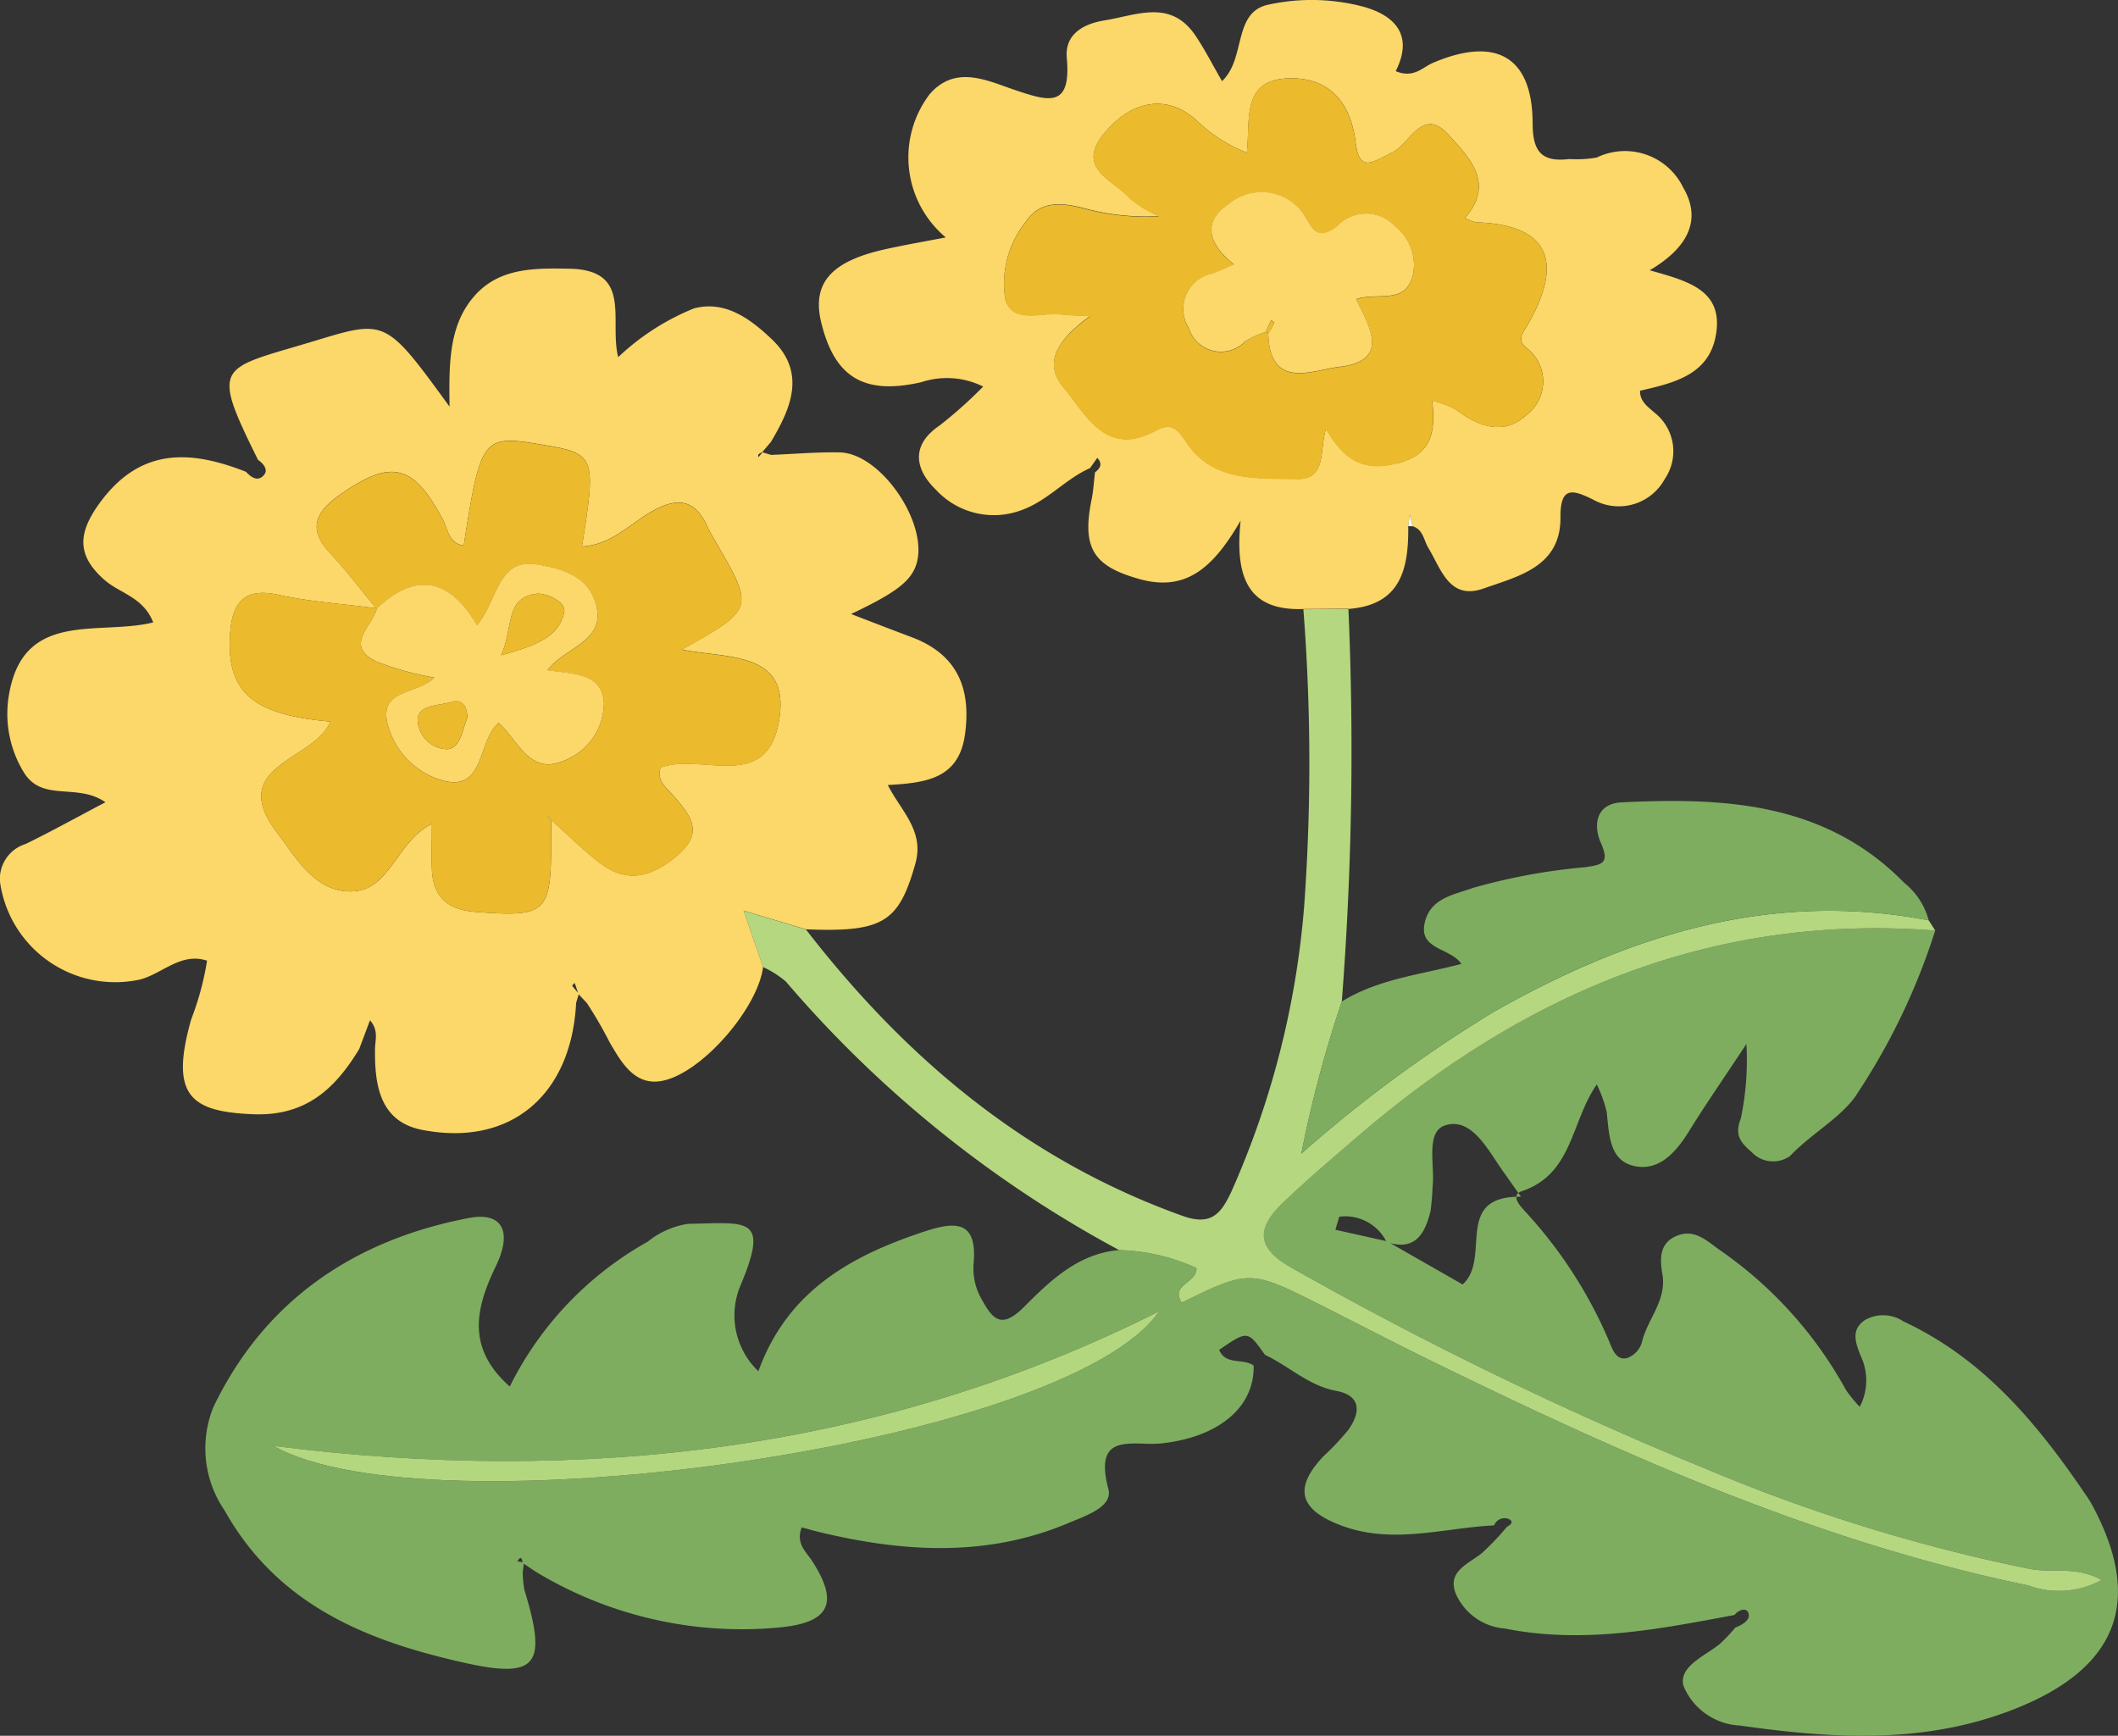 <svg id="グループ_1518" data-name="グループ 1518" xmlns="http://www.w3.org/2000/svg" xmlns:xlink="http://www.w3.org/1999/xlink" width="92.029" height="75.416" viewBox="0 0 92.029 75.416">
  <rect x="0" y="0" width="92.029" height="75.416" fill="#333333" stroke="none"/>
  <defs>
    <clipPath id="clip-path">
      <rect id="長方形_910" data-name="長方形 910" width="92.029" height="75.416" fill="none"/>
    </clipPath>
  </defs>
  <g id="グループ_1139" data-name="グループ 1139" transform="translate(0 0)" clip-path="url(#clip-path)">
    <path id="パス_3140" data-name="パス 3140" d="M44.064,63.952c1.242-.845,1.242-.845,1.992.218,1.046.486,1.887,1.339,3.091,1.563,1.091.2,1.077.933.529,1.7A11.649,11.649,0,0,1,48.6,68.573c-1.326,1.4-1.042,2.335.78,3.015,2.232.833,4.423.1,6.633-.009a.483.483,0,0,1,.61-.286c.265.106.134.252-.051.345a11.649,11.649,0,0,1-1.085,1.141c-.6.486-1.555.8-1.122,1.808a2.548,2.548,0,0,0,2.12,1.475c3.405.676,6.674.028,9.97-.589.188-.236.532-.338.612-.074.09.3-.273.5-.574.62a7.277,7.277,0,0,1-.675.713c-.649.529-1.791.97-1.579,1.815a2.787,2.787,0,0,0,2.445,1.727c4.009.569,8,.831,11.916-.706,4.508-1.771,5.659-4.7,3.381-8.907a5.882,5.882,0,0,0-.323-.5c-2.078-3.054-4.406-5.834-7.86-7.445a1.592,1.592,0,0,0-1.678-.055c-.61.421-.415.965-.168,1.579a2.464,2.464,0,0,1-.054,2.188,5.9,5.9,0,0,1-.6-.738,17.8,17.8,0,0,0-5.529-6.108c-.506-.363-1.038-.883-1.779-.6-.815.307-.778,1.036-.666,1.676.2,1.163-.666,1.968-.894,2.983a1.048,1.048,0,0,1-.633.666c-.487.122-.643-.385-.782-.715a19.611,19.611,0,0,0-3.613-5.608c-.234-.258-.722-.746-.177-.929,2.209-.743,2.126-3.03,3.249-4.635a5.809,5.809,0,0,1,.426,1.175c.119.979.089,2.169,1.266,2.383,1.058.192,1.776-.651,2.329-1.546.706-1.142,1.473-2.247,2.48-3.769a12.309,12.309,0,0,1-.242,3.231c-.313.8.066,1.1.49,1.487a1.279,1.279,0,0,0,1.65.148c.946-1.008,2.324-1.714,2.971-2.794a28.272,28.272,0,0,0,3.334-7c-9.7-.751-17.878,2.731-25.1,8.95-1.107.951-2.215,1.889-3.267,2.9-1.239,1.192-1.015,2.015.437,2.821a158.272,158.272,0,0,0,18.068,8.757,74.125,74.125,0,0,0,14,4.312c.966.179,1.992-.141,3.091.477a3.871,3.871,0,0,1-3.2.232c-8.967-1.846-17.248-5.522-25.416-9.5-1.732-.843-3.442-1.73-5.161-2.6-3.23-1.629-3.23-1.629-6.2-.185-.5-.8.659-.832.648-1.5a8.572,8.572,0,0,0-3.363-.782c-1.779.153-2.993,1.333-4.136,2.478-1,1-1.376.5-1.859-.388a2.642,2.642,0,0,1-.321-1.528c.138-1.7-.62-1.867-2.067-1.392-3.226,1.055-6.016,2.581-7.288,6.095a3.353,3.353,0,0,1-.8-3.673c1.313-3.1.338-2.771-2.255-2.732a3.679,3.679,0,0,0-1.754.776,14.7,14.7,0,0,0-5.993,6.293c-1.859-1.649-1.517-3.343-.608-5.222.749-1.551.258-2.373-1.172-2.1-4.991.956-8.879,3.586-11.1,8.22a4.773,4.773,0,0,0,.482,4.476c2.323,4.141,6.2,5.68,10.406,6.624,3.2.718,3.617.09,2.634-3.14a3.99,3.99,0,0,1-.078-.789c.017-.141.034-.283.051-.424l-.287-.052c.211-.332.193,0,.259.089l.511.345a17.291,17.291,0,0,0,10.576,2.445c2.213-.2,2.658-1.047,1.463-2.893-.26-.4-.726-.765-.45-1.461.262.072.5.143.742.2,3.67.886,7.322,1.114,10.894-.407.712-.3,1.89-.685,1.686-1.459-.672-2.545,1.1-1.849,2.318-1.983,2.5-.275,4.038-1.588,3.995-3.379-.452-.338-1.215.007-1.5-.686m9.187-6.05a9.323,9.323,0,0,0,.084-.989c.126-.96-.342-2.468.591-2.726,1.129-.313,1.808,1.066,2.455,1.981l.8,1.133c-2.972-.038-1.265,2.675-2.537,3.812l-3.284-1.876-2.245-.5.169-.567a2,2,0,0,1,2.057,1.1c1.254.415,1.67-.371,1.913-1.36M41.463,62.275C37.4,68.15,9.615,71.928,2.983,68.127c13.411,1.692,26.328.248,38.48-5.852" transform="translate(8.908 -5.303)" fill="#7ead60"/>
    <path id="パス_3141" data-name="パス 3141" d="M89.74,21.193l-.17.209c0-.043-.019-.1,0-.126a.6.6,0,0,1,.159-.089l.38-.448c.9-1.5,1.548-3.051.019-4.487-.9-.849-1.995-1.681-3.36-1.318a10.506,10.506,0,0,0-3.291,2.117c-.407-1.577.655-3.792-2.123-3.842-1.546-.027-3.114-.051-4.206,1.28-1.026,1.251-1.027,2.85-1,4.713-2.772-3.809-2.767-3.794-5.846-2.861-4.178,1.266-4.572.938-2.475,5.176.233.152.436.417.278.629-.255.341-.562.148-.8-.112-2.465-.972-4.656-1.058-6.421,1.442-.919,1.3-.885,2.239.272,3.256.663.583,1.687.743,2.116,1.845-2.342.582-5.58-.545-6.249,3.042a4.868,4.868,0,0,0,.612,3.447c.8,1.351,2.327.461,3.561,1.325-1.3.684-2.37,1.279-3.47,1.814a1.585,1.585,0,0,0-1.109,1.663,5.055,5.055,0,0,0,6.095,4.222c.96-.256,1.776-1.191,2.9-.815a12.514,12.514,0,0,1-.689,2.547c-.937,3.306-.045,4.015,2.69,4.124,2.286.091,3.559-1.1,4.61-2.833l.469-1.25c.391.455.218.865.218,1.25-.021,1.59.219,3.16,2.057,3.515,3.834.741,6.476-1.512,6.681-5.519l.119-.4c-.1-.113-.2-.224-.29-.344-.007-.01.071-.082.109-.125q.082.243.163.485l.368.392a18.223,18.223,0,0,1,.985,1.7c.465.788,1.026,1.837,2.149,1.7,1.743-.207,4.3-3.15,4.52-4.971-.245-.708-.489-1.415-.844-2.446l2.707.811c3.37.139,4.034-.316,4.752-2.843.408-1.437-.62-2.29-1.195-3.425,1.621-.095,3.076-.251,3.35-2.179.287-2.015-.326-3.505-2.33-4.252-.862-.322-1.719-.655-2.617-1,1.889-.893,2.554-1.39,2.813-2.09.636-1.721-1.477-4.9-3.315-4.932-.989-.018-1.98.069-2.97.109l-.384-.114M72.972,27.979c-.673-.811-1.305-1.66-2.027-2.426-1.052-1.117-.5-1.869.489-2.556,2.2-1.53,3.138-1.283,4.406,1.079.227.423.261,1.057.924,1.165.725-4.668.831-4.811,3.244-4.415,2.5.41,2.522.459,1.894,4.449,1.21-.053,2.016-.914,2.943-1.466,1.141-.68,1.962-.649,2.529.652a5.088,5.088,0,0,0,.286.522c1.746,3,1.746,3-1.418,4.774,2.028.4,4.756.057,4.219,3.108-.55,3.123-3.358,1.359-5.14,2.014-.218.561.311.944.6,1.278.759.889,1.287,1.581.072,2.588-1.142.947-2.2,1.16-3.368.24-.725-.567-1.381-1.222-2.068-1.837l.01-.01c0,.331-.006.664-.006,1,.007,3.071-.218,3.254-3.294,3.016-1.2-.094-1.838-.651-1.885-1.85-.024-.594,0-1.189,0-1.974-1.526.742-1.8,2.854-3.428,2.932-1.649.08-2.491-1.49-3.316-2.577-2.209-2.911,1.682-3.119,2.332-4.8-3.409-.294-4.55-1.3-4.351-3.887.1-1.256.6-1.947,2.073-1.623,1.41.311,2.867.4,4.3.592Z" transform="translate(-56.615 -1.534)" fill="#fcd769"/>
    <path id="パス_3142" data-name="パス 3142" d="M42.73,26.457c2.3-.17,2.619-1.767,2.6-3.608q.033-.252.067-.5l.127.517c.454.142.477.6.674.93.564.932.916,2.3,2.407,1.773,1.51-.535,3.357-.939,3.339-3.1-.011-1.363.542-1.193,1.417-.763a2.274,2.274,0,0,0,3.114-.894,2.13,2.13,0,0,0-.437-2.876c-.276-.251-.645-.477-.637-.959,1.5-.346,3.08-.7,3.32-2.573.231-1.812-1.259-2.2-2.9-2.66,1.63-.962,2.293-2.169,1.453-3.6a2.811,2.811,0,0,0-3.752-1.3,5.058,5.058,0,0,1-1.187.066c-1.183.139-1.6-.285-1.6-1.549-.008-2.911-1.6-3.8-4.344-2.625-.432.185-.828.683-1.606.355C45.54,1.6,44.837.707,43.411.3A8.779,8.779,0,0,0,39.263.2c-1.568.319-.976,2.354-2.025,3.325-.419-.726-.746-1.373-1.149-1.971-1.077-1.6-2.531-.9-3.953-.669-1.019.164-1.731.666-1.643,1.629.2,2.219-.8,1.882-2.278,1.388-1.179-.4-2.562-1.1-3.681.191a4.536,4.536,0,0,0,.7,6.222c-.88.171-1.766.322-2.641.517-2.356.525-3.181,1.481-2.771,3.175.582,2.4,1.865,3.163,4.346,2.6a3.545,3.545,0,0,1,2.692.189,19.229,19.229,0,0,1-1.892,1.69c-1.329.9-1.012,1.975-.154,2.8a3.418,3.418,0,0,0,3.653.9c1.175-.4,1.946-1.365,3.035-1.847l.316-.445c.24.255.133.453-.1.629-.048.4-.069.8-.148,1.184-.43,2.118.085,2.9,2.1,3.458,2.039.562,3.213-.544,4.375-2.541-.268,2.571.4,3.921,2.73,3.837l1.957-.013m2.08-6.315c-1.427.355-2.268-.138-3.054-1.513-.3.926.038,2.209-1.243,2.186-1.757-.033-3.693.125-4.818-1.592-.442-.674-.711-.849-1.356-.5-2.164,1.167-3.021-.735-3.991-1.887s-.087-2.193,1.16-3.1c-.6-.032-.916-.028-1.222-.069-.872-.116-2.161.45-2.468-.673a4.277,4.277,0,0,1,.892-3.347c.622-.93,1.535-.844,2.5-.6a10.206,10.206,0,0,0,3.284.352,5.212,5.212,0,0,1-1.3-.81C32.51,7.8,30.841,7.32,32.14,5.767c1.192-1.425,2.711-1.672,3.96-.567a6.6,6.6,0,0,0,2.216,1.436c.162-1.356-.258-3.138,1.756-3.23,1.773-.08,2.751.985,2.969,2.773.167,1.38.773.833,1.6.441.75-.357,1.3-2.019,2.434-.767.909,1,2.037,2.11.72,3.618a1.99,1.99,0,0,0,.478.187c3.077.1,3.865,1.606,2.27,4.418-.205.361-.515.646-.111,1.013a1.83,1.83,0,0,1,.019,2.955c-.966.892-2.088.493-3.067-.261a4.754,4.754,0,0,0-1.016-.38c.185,1.512-.115,2.38-1.554,2.738" transform="translate(15.86 0)" fill="#fcd769"/>
    <path id="パス_3143" data-name="パス 3143" d="M25.131,29.95l1.957-.014A141.057,141.057,0,0,1,26.8,47a52.043,52.043,0,0,0-1.756,6.6,57.933,57.933,0,0,1,8.338-6.145c5.869-3.333,12.054-5.312,18.92-3.989l.285.446c-9.7-.751-17.877,2.731-25.1,8.95-1.106.951-2.215,1.889-3.266,2.9-1.239,1.191-1.016,2.014.437,2.821a158.187,158.187,0,0,0,18.067,8.757,74.153,74.153,0,0,0,14,4.312c.966.178,1.992-.142,3.091.477a3.874,3.874,0,0,1-3.2.232c-8.967-1.847-17.248-5.522-25.416-9.5-1.731-.842-3.441-1.729-5.161-2.6-3.229-1.629-3.229-1.629-6.2-.185-.5-.8.66-.832.648-1.5a8.568,8.568,0,0,0-3.362-.782A50.444,50.444,0,0,1,2.646,46.128a4.248,4.248,0,0,0-.994-.632L.809,43.05l2.707.812C7.858,49.473,13.1,53.88,19.884,56.308c1.255.45,1.671-.113,2.108-1.032a37.86,37.86,0,0,0,3.173-12.423,86.248,86.248,0,0,0-.034-12.9" transform="translate(31.502 -3.479)" fill="#b4d780"/>
    <path id="パス_3144" data-name="パス 3144" d="M36.563,44.564c-6.871-1.325-13.054.651-18.923,3.988A57.784,57.784,0,0,0,9.3,54.7a52.463,52.463,0,0,1,1.756-6.607c1.573-.981,3.41-1.164,5.2-1.639-.491-.717-1.881-.607-1.588-1.807.248-1.053,1.251-1.193,2.115-1.5a26.072,26.072,0,0,1,4.851-.893c.747-.11,1.076-.169.681-1.061-.344-.776-.205-1.7.9-1.756,4.471-.22,8.854-.007,12.286,3.5a3.094,3.094,0,0,1,1.061,1.631" transform="translate(47.243 -4.575)" fill="#7ead60"/>
    <path id="パス_3145" data-name="パス 3145" d="M34.676,25.789c.022-.168.045-.337.067-.5.042.172.086.345.128.517l-.2-.012" transform="translate(26.512 -2.938)" fill="#fcfdfd"/>
    <path id="パス_3146" data-name="パス 3146" d="M47.136,70.315c13.411,1.692,26.328.249,38.48-5.852-4.058,5.875-31.848,9.653-38.48,5.852" transform="translate(-35.245 -7.491)" fill="#b3d77e"/>
    <path id="パス_3147" data-name="パス 3147" d="M79.729,38.122c0,.332-.006.665-.006,1,.007,3.071-.218,3.253-3.294,3.015-1.2-.093-1.838-.651-1.885-1.85-.024-.593,0-1.189,0-1.974-1.526.742-1.8,2.854-3.428,2.933-1.649.08-2.491-1.49-3.316-2.578-2.209-2.91,1.682-3.119,2.332-4.8-3.409-.294-4.55-1.3-4.351-3.887.1-1.255.6-1.947,2.073-1.623,1.41.311,2.867.4,4.3.592-.17.777-1.457,1.6-.033,2.313a13.4,13.4,0,0,0,2.529.7c-.751.75-2.358.487-2.047,1.946a3.445,3.445,0,0,0,2.342,2.506c1.935.576,1.552-1.7,2.506-2.483.853.776,1.346,2.292,2.835,1.639a2.7,2.7,0,0,0,1.731-2.481c-.056-1.35-1.382-1.278-2.452-1.448.8-1.041,2.6-1.237,2.089-2.934-.357-1.18-1.538-1.49-2.521-1.657-1.747-.3-1.735,1.58-2.628,2.637-1.228-2.09-2.7-2.29-4.369-.718-.673-.811-1.305-1.66-2.027-2.425-1.052-1.118-.5-1.869.489-2.557,2.2-1.53,3.138-1.283,4.406,1.08.227.422.261,1.056.924,1.164.725-4.667.831-4.81,3.244-4.415,2.5.411,2.522.459,1.894,4.449,1.21-.053,2.016-.914,2.943-1.465,1.141-.68,1.961-.65,2.529.652a5.181,5.181,0,0,0,.286.522c1.746,3,1.746,3-1.418,4.774,2.028.4,4.756.057,4.219,3.108-.55,3.122-3.358,1.359-5.14,2.014-.218.56.311.943.6,1.277.759.889,1.287,1.581.072,2.589-1.142.947-2.2,1.159-3.368.24-.725-.568-1.381-1.222-2.068-1.838A.6.6,0,0,0,79.656,38c-.019-.021-.065-.019-.1-.028l.171.153" transform="translate(-55.779 -2.518)" fill="#ebbb2d"/>
    <path id="パス_3148" data-name="パス 3148" d="M47.743,18.233c.98.754,2.1,1.152,3.067.26a1.829,1.829,0,0,0-.019-2.955c-.4-.367-.094-.652.111-1.014,1.6-2.812.808-4.318-2.27-4.418a1.99,1.99,0,0,1-.478-.187c1.317-1.508.189-2.618-.72-3.618C46.3,5.05,45.752,6.711,45,7.069c-.823.392-1.429.939-1.6-.442-.217-1.789-1.2-2.854-2.969-2.772-2.013.092-1.594,1.874-1.756,3.229a6.584,6.584,0,0,1-2.215-1.436c-1.25-1.1-2.769-.858-3.961.567-1.3,1.553.369,2.036,1.057,2.825a5.187,5.187,0,0,0,1.3.81A10.206,10.206,0,0,1,31.573,9.5c-.967-.246-1.88-.332-2.5.6a4.279,4.279,0,0,0-.892,3.348c.308,1.123,1.6.557,2.468.673.306.041.618.037,1.222.07-1.248.905-2.138,1.937-1.16,3.1s1.827,3.054,3.991,1.887c.644-.347.914-.173,1.356.5,1.125,1.716,3.061,1.559,4.818,1.593,1.281.024.943-1.26,1.243-2.186.787,1.374,1.627,1.867,3.054,1.512s1.738-1.225,1.554-2.738a4.741,4.741,0,0,1,1.016.381m-9.124-2.963a1.462,1.462,0,0,1-2.46-.559,1.567,1.567,0,0,1,1.007-2.373c.306-.111.6-.249.95-.4-1.023-.816-1.455-1.8-.245-2.607a2.227,2.227,0,0,1,3.2.31c.422.525.52,1.41,1.531.627a1.723,1.723,0,0,1,2.51.006,2.127,2.127,0,0,1,.785,2.118c-.326,1.324-1.517.731-2.472,1.054.574,1.175,1.511,2.685-.734,2.944-1.134.131-3.015,1.033-3.081-1.445l-.1-.085a4.726,4.726,0,0,0-.89.4" transform="translate(15.497 -0.447)" fill="#ebbb2d"/>
    <path id="パス_3149" data-name="パス 3149" d="M75.135,29.648c-.169.778-1.457,1.6-.033,2.313a13.421,13.421,0,0,0,2.529.7c-.751.75-2.358.487-2.047,1.946a3.445,3.445,0,0,0,2.342,2.506c1.935.576,1.553-1.7,2.506-2.483.852.776,1.345,2.292,2.835,1.639A2.7,2.7,0,0,0,85,33.785c-.057-1.35-1.382-1.278-2.453-1.447.8-1.042,2.6-1.238,2.089-2.935-.356-1.18-1.538-1.49-2.521-1.657-1.747-.3-1.736,1.58-2.628,2.637-1.228-2.09-2.7-2.29-4.369-.717l.018-.019m6.914-.626c.437-.058,1.322.357,1.225.8-.247,1.114-1.285,1.458-2.741,1.871.544-1.231.166-2.488,1.516-2.67m-3.892,6.75a1.317,1.317,0,0,1-1.25-1.29c.044-.66.915-.589,1.44-.755.459-.145.735.151.711.7-.211.5-.284,1.335-.9,1.347" transform="translate(-58.76 -3.221)" fill="#fcd769"/>
    <path id="パス_3150" data-name="パス 3150" d="M77.2,40.265l-.171-.153c.034.009.08.007.1.028a.6.6,0,0,1,.063.134Z" transform="translate(-53.252 -4.661)" fill="#fdd869"/>
    <path id="パス_3151" data-name="パス 3151" d="M38.179,15.518a4.726,4.726,0,0,0-.89.4,1.461,1.461,0,0,1-2.459-.558,1.566,1.566,0,0,1,1.006-2.373c.307-.111.6-.25.95-.4-1.023-.817-1.455-1.8-.245-2.608a2.228,2.228,0,0,1,3.2.311c.422.524.521,1.409,1.532.627a1.725,1.725,0,0,1,2.51.006,2.128,2.128,0,0,1,.784,2.118c-.325,1.324-1.517.732-2.472,1.055.574,1.175,1.512,2.684-.733,2.943-1.134.131-3.015,1.033-3.082-1.445.088-.156.181-.308.259-.468.007-.014-.088-.078-.135-.118l-.223.5" transform="translate(16.827 -1.099)" fill="#fcd769"/>
    <path id="パス_3152" data-name="パス 3152" d="M76.385,31.863c.544-1.231.165-2.488,1.515-2.67.437-.058,1.323.357,1.226.8-.247,1.114-1.285,1.459-2.741,1.872" transform="translate(-54.612 -3.392)" fill="#ebbb2d"/>
    <path id="パス_3153" data-name="パス 3153" d="M83.315,35.21c-.211.5-.284,1.335-.9,1.347a1.318,1.318,0,0,1-1.25-1.29c.045-.661.916-.589,1.44-.756.46-.145.736.151.711.7" transform="translate(-63.018 -4.006)" fill="#ebbb2d"/>
    <path id="パス_3154" data-name="パス 3154" d="M41.487,16.249l.223-.5c.047.041.142.1.135.118-.078.16-.171.312-.259.468l-.1-.085" transform="translate(13.519 -1.83)" fill="#ecbc2f"/>
  </g>
</svg>
